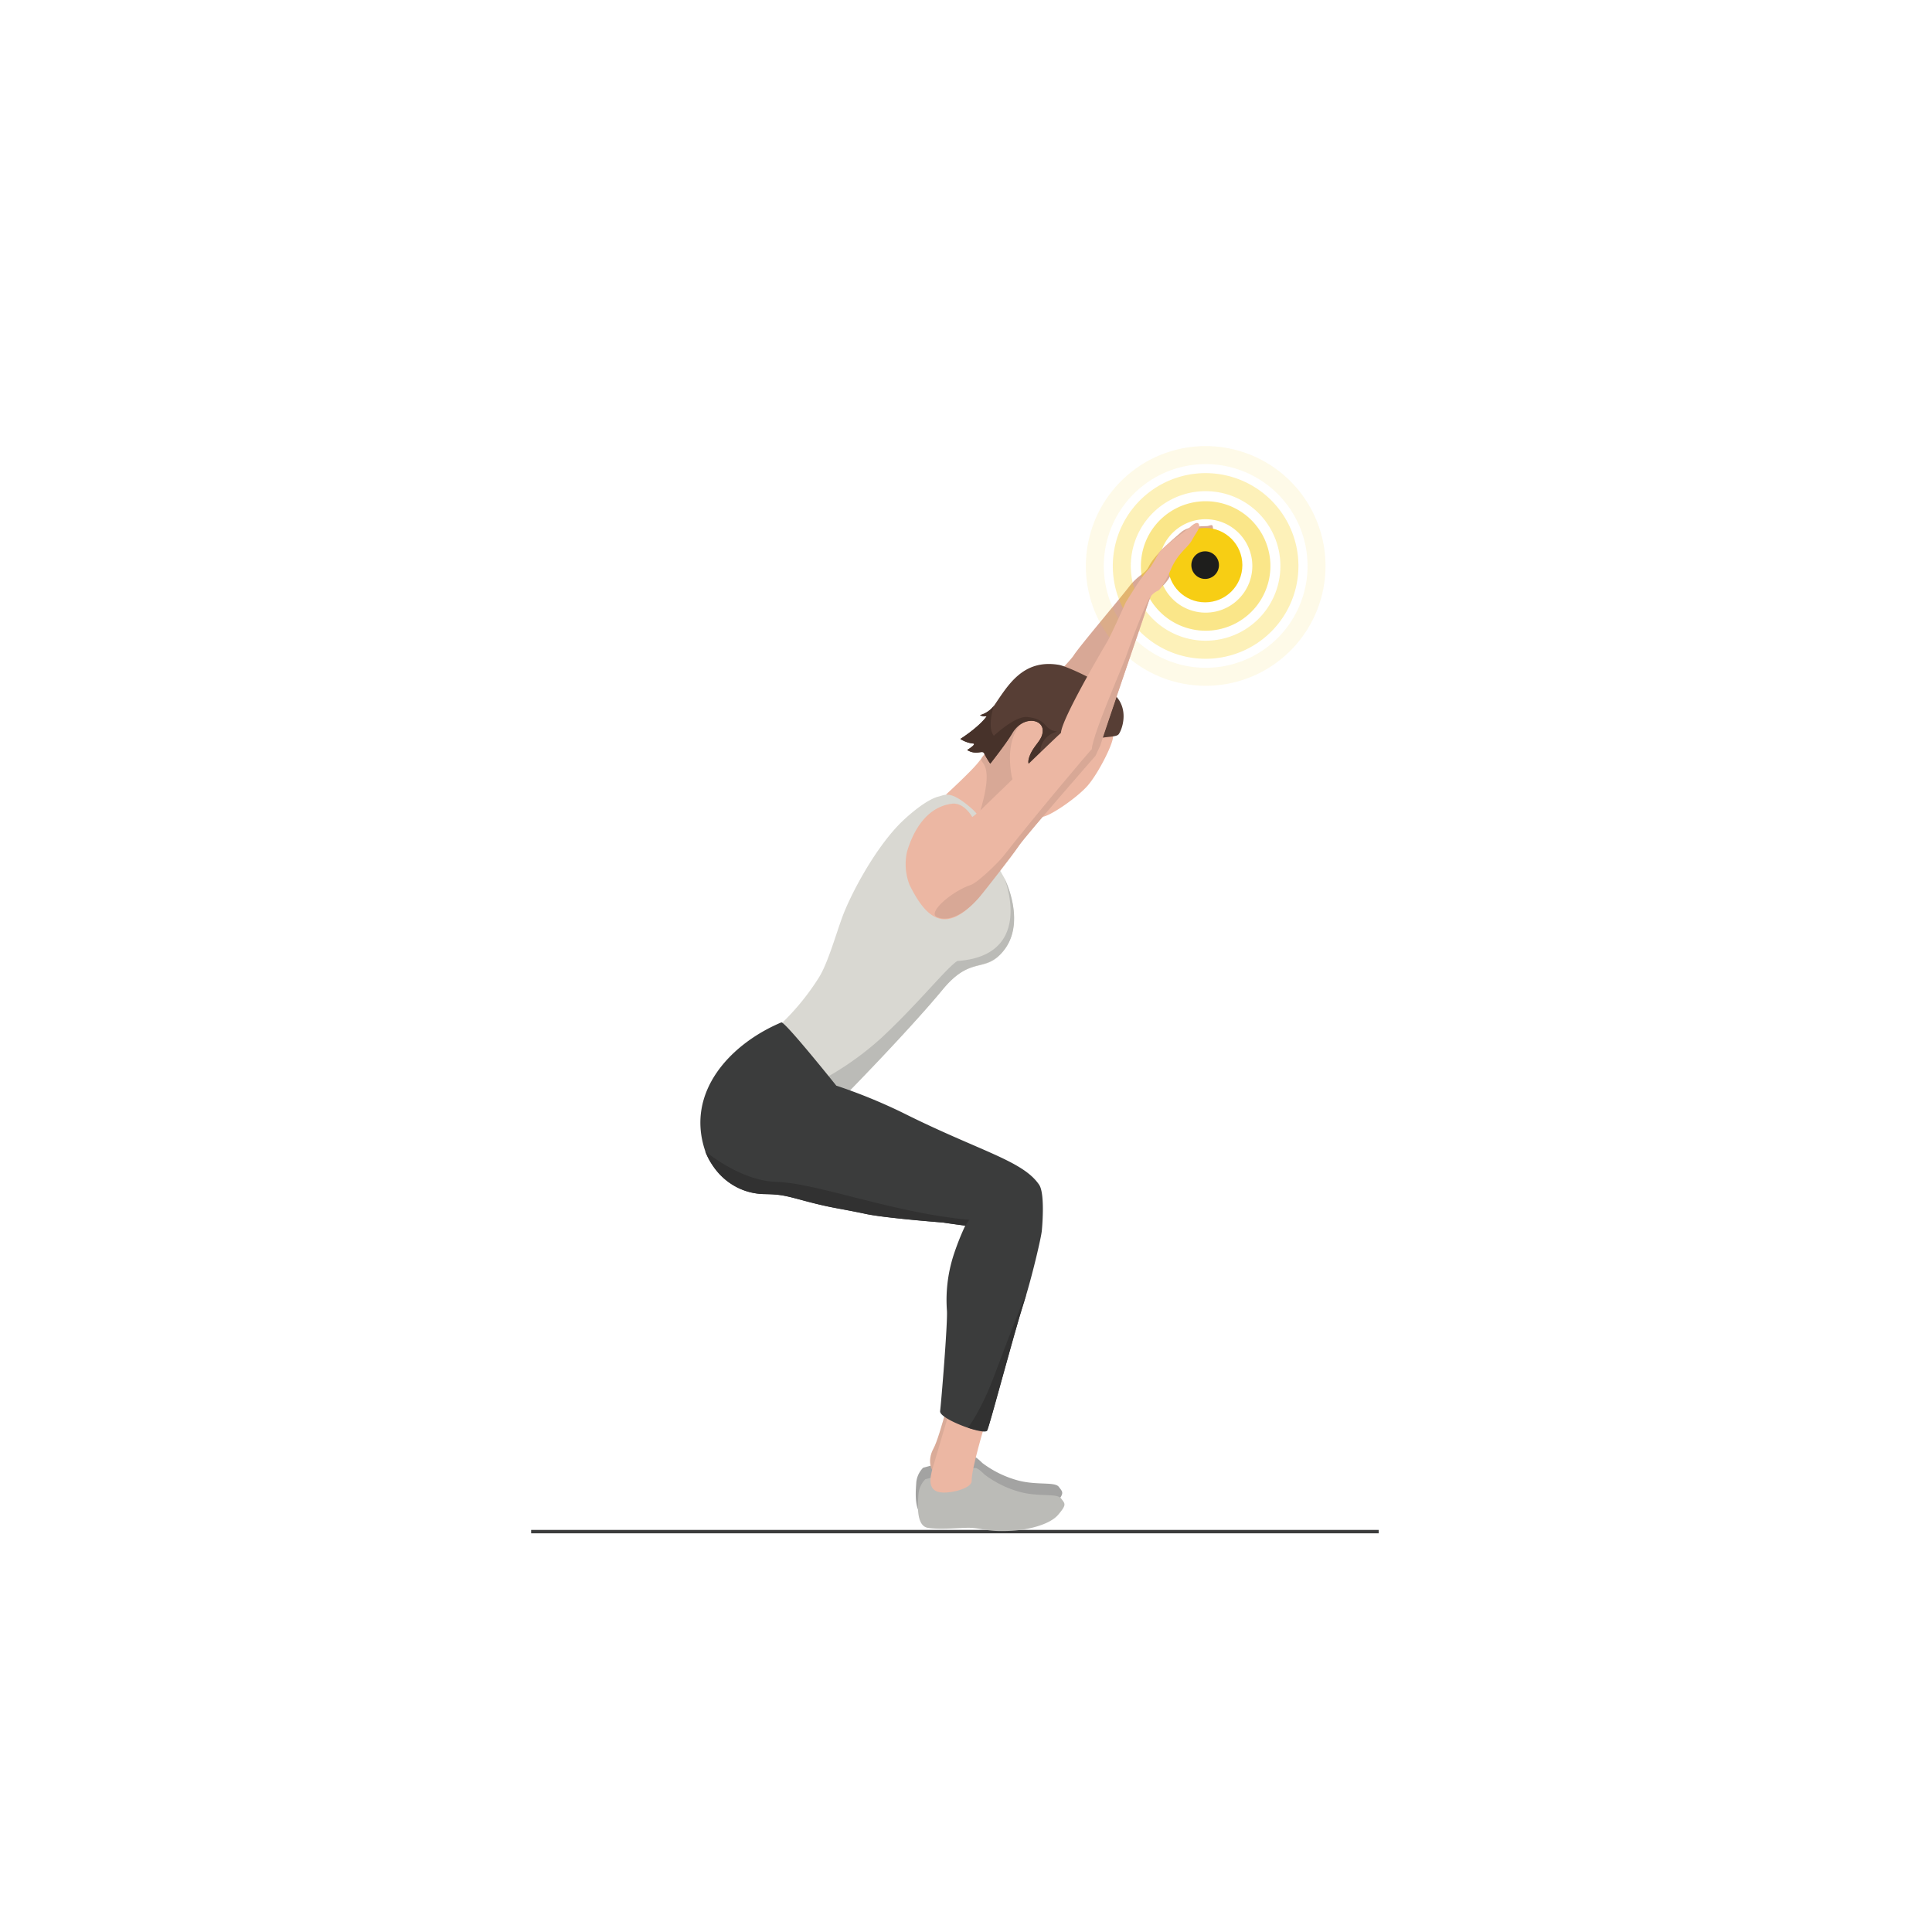 <?xml version="1.0" encoding="UTF-8"?>
<svg xmlns="http://www.w3.org/2000/svg" id="Ebene_1" data-name="Ebene 1" viewBox="0 0 566.93 566.93">
  <defs>
    <style>.cls-1{fill:none;stroke:#3b3c3c;stroke-miterlimit:10;}.cls-2{fill:#d8a896;}.cls-3{fill:#ecb7a3;}.cls-4{fill:#d9d8d2;}.cls-5{fill:#bbbbb7;}.cls-6{fill:#d9d9d1;}.cls-10,.cls-7,.cls-8,.cls-9{fill:#f7ce14;}.cls-7{opacity:0.5;}.cls-8{opacity:0.3;}.cls-9{opacity:0.1;}.cls-11{fill:#1e1e1c;}.cls-12{fill:#573e35;}.cls-13{fill:#47322a;}.cls-14{fill:#a3a3a2;}.cls-15{fill:#daab98;}.cls-16{fill:#3b3c3c;}.cls-17{fill:#313131;}</style>
  </defs>
  <title>GestreckterStuhl</title>
  <line class="cls-1" x1="404.56" y1="449.44" x2="155.86" y2="449.44"></line>
  <path class="cls-2" d="M296.64,213c4.14-6.09,16.66-17.94,18.43-20.69s13.36-16.39,16.19-20.07,4.69-3.71,5.81-5.94c1.92-3.83,7.78-8.57,9.46-10.07s4.18-1.77,7.47-1.85c1,0,1.71-.73,1.88.15s0,1.54-.43,1.73c-1.63.76-3.58-.41-6.25,3.56-2.09,3.09-4.29,6.47-5.5,8.68a14.2,14.2,0,0,1-2.15,3.08c-1.51,1.45-2.61,1.29-3.34,1.7a1.36,1.36,0,0,0-.29.28c-1.33,1.09-12.31,19.08-18.86,26.33-2.92,3.23-21.36,31.95-25.58,37.66-1.84,2.49-2.92,6.63-6.29,10.05l-.78.77c-3.49,3.38-7.1,6-10.86,4.59a35.42,35.42,0,0,1-6.44-7.25C268.74,245.12,293.29,217.93,296.64,213Z"></path>
  <path class="cls-3" d="M289.4,249.31c3.83-13.11,9.31-17,9.9-15.09a14.34,14.34,0,0,0,6.12,5.44c1.6.65,10.55-5.43,13.77-9.15s7.82-12.9,7.39-14.59-.28-9.81-9.47-14.4c-7.41-3.7-12.49-4-18,1.4s-4.45,11.69-12.31,21.13c-2.27,2.73-9.19,9.09-9.19,9.09S285.84,246.6,289.4,249.31Z"></path>
  <path class="cls-2" d="M289.79,248.37c1.58-6.62,6.41-15.2,9.21-14.54a43.32,43.32,0,0,1-2.12-6c-.84-4.62-1.44-13.4,5-17.21,4.24-2.5,24.46-4.64,15.27-9.23-7.4-3.7-12.49-4-18,1.39s-2.85,9.74-10.72,19.18c-2.27,2.73,4.46-.32-1.3,17.71C286.67,241.28,289,246.29,289.79,248.37Z"></path>
  <path class="cls-4" d="M233.39,314c0,.06-5-12.79-5-12.79a71.38,71.38,0,0,0,11.93-14.4c2.42-3.86,4.67-11.57,6.61-17.06,2.57-7.28,10.19-21.49,18-28.9,1.29-1.24,6.79-6.24,10.57-7.13,1.87-.44,3.35-2,9.8,3.69a14.12,14.12,0,0,1,4.52,9.53c0,2.31,5,10.89,5,10.89s6.5,13-.62,21.52c-5.31,6.38-9.28,1-17.55,11-10.55,12.77-28.69,30.35-28.69,30.35Z"></path>
  <path class="cls-5" d="M242.08,316.41a88.46,88.46,0,0,0,16.49-11.79C269.41,294.55,277.75,284,280.92,282c22.91-1.6,13.86-24.14,13.86-24.14s6.73,13.12-.62,21.52c-5.38,6.14-9.28,1-17.55,11-10.55,12.77-29.07,31.54-29.07,31.54S242.12,316.38,242.08,316.41Z"></path>
  <path class="cls-6" d="M280.79,228l-.14-.1h0Z"></path>
  <path class="cls-3" d="M280.88,228.1l-.09-.08Z"></path>
  <path class="cls-7" d="M344.71,149.39a19,19,0,1,1-7.62,25.75,19,19,0,0,1,7.62-25.75m15.61,28.73a13.71,13.71,0,1,0-18.59-5.5,13.73,13.73,0,0,0,18.59,5.5"></path>
  <path class="cls-8" d="M340.77,142.14a27.24,27.24,0,1,1-10.93,36.94,27.27,27.27,0,0,1,10.93-36.94m23.49,43.22a21.95,21.95,0,1,0-29.77-8.8,22,22,0,0,0,29.77,8.8"></path>
  <path class="cls-9" d="M337,135.17a35.17,35.17,0,1,1-14.11,47.7A35.22,35.22,0,0,1,337,135.17m31.07,57.17a29.89,29.89,0,1,0-40.54-12,29.93,29.93,0,0,0,40.54,12"></path>
  <circle class="cls-10" cx="353.64" cy="165.83" r="10.92"></circle>
  <circle class="cls-11" cx="353.64" cy="165.83" r="4.05"></circle>
  <path class="cls-12" d="M302.49,224.74c1.37-3.31,5.11-3.32,6-5,0,0,3.51,2.17,8.45-1s10.34-2,11.33-3.29,3.22-7.43-1.26-11.63-14.29-8.37-16.22-8.71c-10.74-1.85-15.11,6.21-19.12,12a7.34,7.34,0,0,1-4.09,2.77c1,.56,2.09.21,1.93.42-2.53,3.34-7.68,6.56-7.68,6.56a8.33,8.33,0,0,0,3.77,1.34c1.11.17-1.78,1.91-1.78,1.91,2.8,1.67,4.51-.13,5,1a24.19,24.19,0,0,0,1.78,3s4.74-6,6.39-8.84c3.07-5.26,8.9-4.37,9-1,.11,2.8-2.33,4.11-3.66,7.18S302.49,224.74,302.49,224.74Z"></path>
  <path class="cls-13" d="M302.49,224.74a5.89,5.89,0,0,1,2.8-2.91s-1-5.33,4.91-7.18c-4.14-.44-2.51-3.55-8.69-4.24-3.64-.41-9.87,5.5-9.87,5.5-2.1-2.56,0-8.84,0-8.84a7.67,7.67,0,0,1-4.09,2.77c1,.56,2.09.21,1.93.42-2.53,3.34-7.68,6.56-7.68,6.56a8.33,8.33,0,0,0,3.77,1.34c1.11.17-1.78,1.91-1.78,1.91,2.8,1.67,4.51-.13,5,1a24.19,24.19,0,0,0,1.78,3s4.74-6,6.39-8.84c3.07-5.26,8.9-4.37,9-1,.11,2.8-2.33,4.11-3.66,7.18S302.49,224.74,302.49,224.74Z"></path>
  <path class="cls-3" d="M349.39,154.53c-1,.94-8.26,5.94-9.23,7.58-.67,1.11-1.69,3-2.55,4.29-2.37,2.65-3.37,4.07-7.27,10.37,0,0-4.13,9.26-5.46,11.56S311.5,211,311.33,215.08c-.18,0-20.84,20-22.38,21.49a28.6,28.6,0,0,1-3.65,3.18s-2.39-4.38-6-3.9c-8.53,1.14-11.93,10-13.15,14.11a16.74,16.74,0,0,0,.77,9.75c4.45,8.92,10.24,15.74,20.78,3.08,1.1-1.33,9.07-11.46,11.17-14.57s22.49-26.44,22.49-26.44l1.43-3.07c.36-1.52,12.67-37,13.14-38.55a20.6,20.6,0,0,1,1.94-5.4,6.55,6.55,0,0,1,1.73-1.34c.9-.15,2.77-3.45,3.93-6.19,2.1-5,5-6.45,6.2-8.66s2.37-3.43,2.13-4.53S350.42,153.59,349.39,154.53Z"></path>
  <path class="cls-2" d="M294.42,251.24c-1.36,1.73-7.44,7.72-9.53,8.42-5.5,1.83-12.87,8.13-9.95,9.43,3.71,1.65,8.7-1.26,12.87-6.33,1.1-1.33,9.08-11.46,11.17-14.56s22.5-26.44,22.5-26.44l1.43-3.08C323.27,217.16,337,177,337.6,175c0,0-2.07,3.05-7.31,18-.88,2.51-9.73,22.74-9.9,26.82C320.21,219.84,303.52,239.57,294.42,251.24Z"></path>
  <path class="cls-14" d="M283,428.19c2.42-.78,2.37-1.76,5.24,1.1a30.73,30.73,0,0,0,10.65,5.18c5.53,1.42,10.66.27,11.83,1.85s1.73,1.73-.84,4.77-9.32,4.47-13.41,4.7c-7.62.43-8.43-.71-12.54-.86-2.2-.08-8.77.63-12.35,0s-2.85-7.53-2.7-10a7.12,7.12,0,0,1,2-4.23l4.8-1.31Z"></path>
  <path class="cls-5" d="M283.64,431.59c2.42-.78,2.37-1.76,5.25,1.09a30.55,30.55,0,0,0,10.64,5.18c5.53,1.42,10.66.27,11.84,1.85s1.73,1.74-.85,4.78-9.31,4.46-13.41,4.69c-7.62.43-8.42-.71-12.54-.86-2.2-.08-8.77.64-12.35,0s-2.85-7.52-2.7-10a7.21,7.21,0,0,1,2-4.24l4.79-1.3Z"></path>
  <path class="cls-15" d="M279.92,404.79s-4,16.64-6,20.27-.91,7.9,2.37,7.75c2.23-.09,8.79.55,8.93-2.89s4.18-18.21,4.18-18.21Z"></path>
  <path class="cls-3" d="M279.71,410.45s-4.83,16.3-6,20.27c-1,3.43-1.5,7.09,3,7.26,3.17.12,8.5-1.42,8.42-3.42-.14-3.44,4.07-17.19,4.07-17.19Z"></path>
  <path class="cls-16" d="M304.92,347.65c-4.83-7.13-17.55-9.86-40.14-21.18a159.53,159.53,0,0,0-19.38-7.9c-2.92-3.65-15.26-18.92-16.13-18.55-15,6.32-28.2,20.5-22.32,37.76,1.27,3.75,6.55,12.4,17.33,12.6,4.88.08,6.05.43,11.91,2,8,2.13,9.2,2,17.55,3.75,5.31,1.23,22.93,2.59,22.93,2.59s2.82.43,6.58.92a75.35,75.35,0,0,0-3.59,9.18,42.83,42.83,0,0,0-1.79,15.79c.24,3.78-1.7,27.17-2,29.48s13,7.17,13.78,5.72,7.6-27.6,10.84-37.74c2.24-7,5.06-18.92,5.23-21C305.72,361.07,306.78,350.38,304.92,347.65Z"></path>
  <path class="cls-17" d="M284.06,418.94c2.12.75,5.4,1.23,5.59.86.76-1.44,7.6-27.6,10.84-37.74,2.24-7-2.57,5.19-8.93,22.13C287.86,414,284.06,418.94,284.06,418.94Z"></path>
  <path class="cls-17" d="M284.43,357.94c-22.25-2-44.5-10.75-56.62-11.13-10.69-.33-20.86-9-20.86-9a17.89,17.89,0,0,0,2,3.91,18.51,18.51,0,0,0,15.35,8.69c4.88.08,6.05.43,11.91,2,8,2.13,9.2,2,17.55,3.75,5.31,1.23,22.93,2.59,22.93,2.59s2.82.43,6.58.92Z"></path>
</svg>
